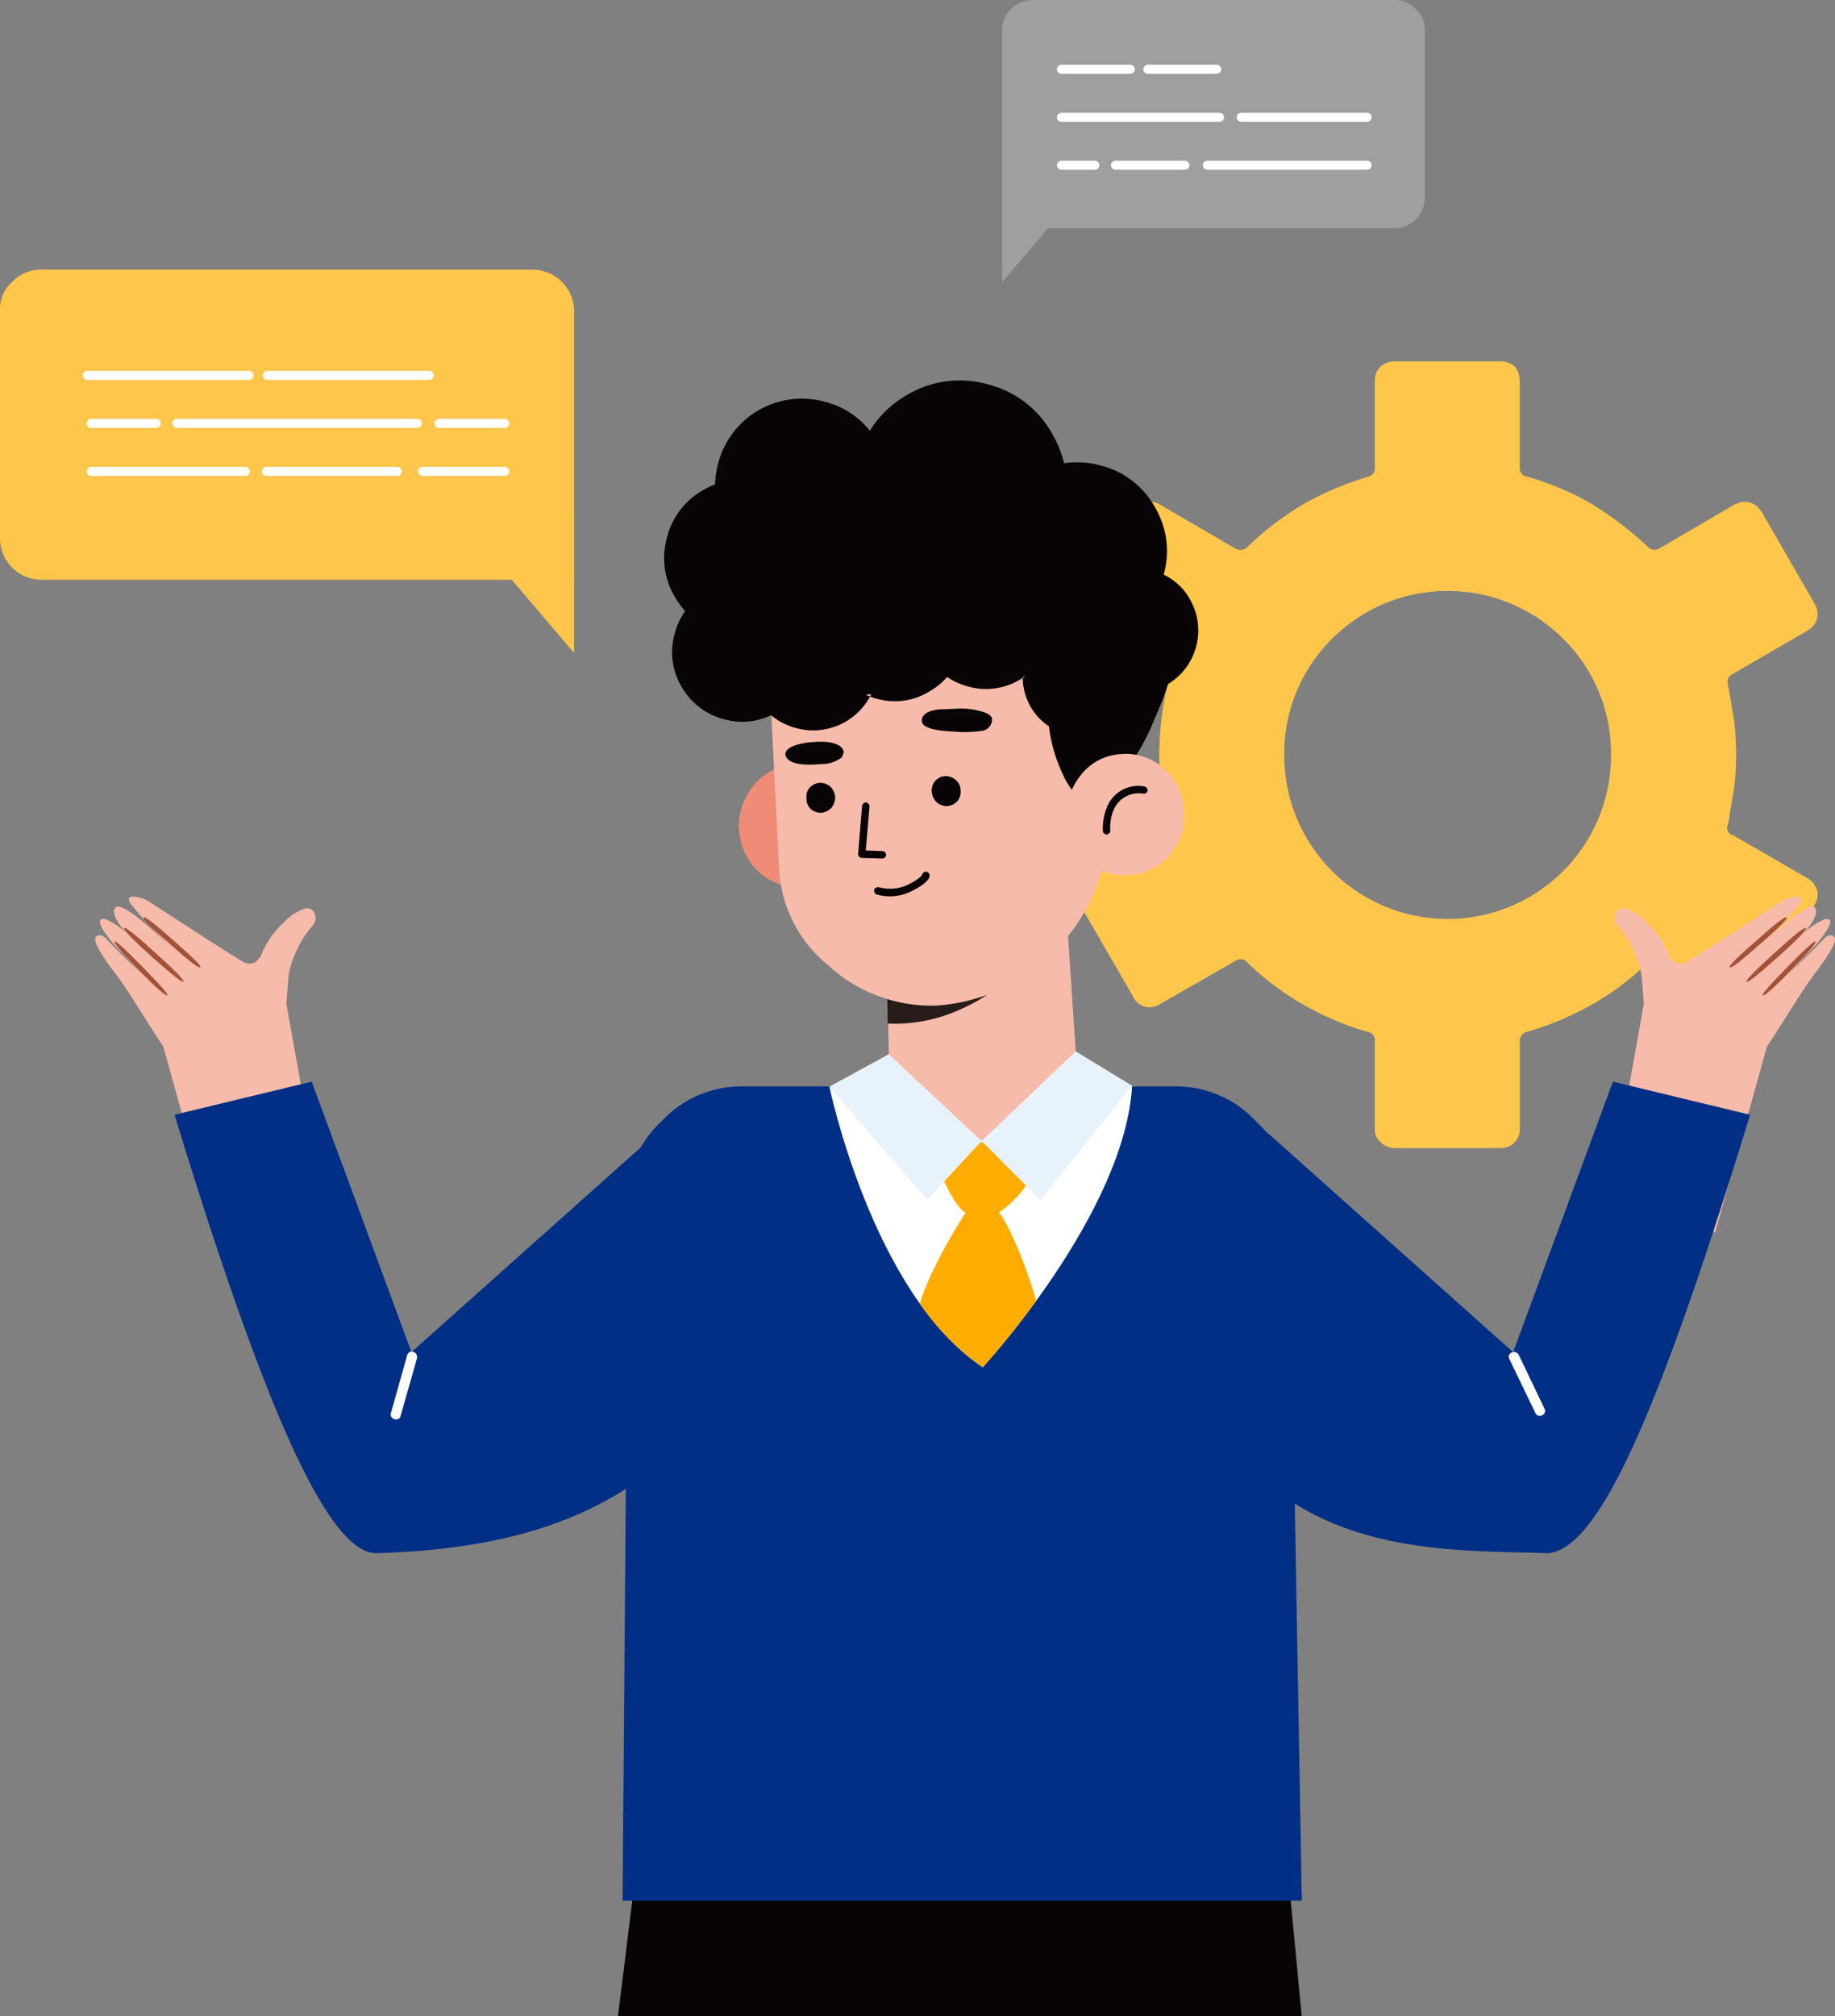 <svg xmlns="http://www.w3.org/2000/svg" width="203" height="223" viewBox="0 0 203 223">
  <rect x="0" y="0" width="203" height="223" fill="#808080" stroke="none"/>
  <g id="benefit-2" transform="translate(-2701.059 -1055.652)">
    <path id="패스_2874" data-name="패스 2874" d="M2769.56,1283.884l3.679-29.78h69.124l2.834,29.78Z" transform="translate(-0.135 -5.232)" fill="#080304" fill-rule="evenodd"/>
    <path id="패스_2875" data-name="패스 2875" d="M2868.864,1096.25a2.37,2.37,0,0,1,.571,1.464v9.688a.976.976,0,0,0,.9,1.059,31.522,31.522,0,0,1,7.083,3.012,38.813,38.813,0,0,1,6.187,4.721,1.009,1.009,0,0,0,1.3.163l8.384-4.884h.082a1.964,1.964,0,0,1,1.546-.164,2.07,2.07,0,0,1,1.221.977l.082.081,5.862,10.177a2.189,2.189,0,0,1,.244,1.627,2.078,2.078,0,0,1-.978,1.223l-.081.081-8.3,4.8a.99.99,0,0,0-.488,1.222l.65,3.744a31.306,31.306,0,0,1,0,7.816l-.65,3.826a.842.842,0,0,0,.569,1.221l8.3,4.8a2.326,2.326,0,0,1,.978,1.3,2.029,2.029,0,0,1-.244,1.548l-5.944,10.337a2.063,2.063,0,0,1-1.221.978,2.19,2.19,0,0,1-1.628-.244l-8.384-4.8a.822.822,0,0,0-1.3.163,29.779,29.779,0,0,1-6.187,4.641,33.451,33.451,0,0,1-7.163,3.012,1.02,1.02,0,0,0-.815,1.058v9.687a1.976,1.976,0,0,1-.571,1.466,2.02,2.02,0,0,1-1.464.65h-11.886a2.019,2.019,0,0,1-1.464-.65,1.714,1.714,0,0,1-.652-1.466V1170.9a.951.951,0,0,0-.814-1.058,30.975,30.975,0,0,1-7.083-3.012,29.735,29.735,0,0,1-6.186-4.641.993.993,0,0,0-1.384-.163l-8.385,4.8a2.025,2.025,0,0,1-1.546.244,2.33,2.33,0,0,1-1.3-.978v-.081l-5.942-10.256a1.972,1.972,0,0,1-.163-1.548,2.331,2.331,0,0,1,.976-1.3l8.386-4.8a.949.949,0,0,0,.488-1.221,33,33,0,0,1-.651-11.642,36.265,36.265,0,0,1,.651-3.744,1.013,1.013,0,0,0-.569-1.3l-8.305-4.8a2.076,2.076,0,0,1-.976-1.223,2.144,2.144,0,0,1,.163-1.627l.081-.082,5.861-10.176a2.342,2.342,0,0,1,1.3-.977,1.964,1.964,0,0,1,1.546.164l8.385,4.884a1.1,1.1,0,0,0,1.384-.163,33.5,33.5,0,0,1,6.186-4.721,34.606,34.606,0,0,1,7.083-3.012.952.952,0,0,0,.814-1.059v-9.688a2.02,2.02,0,0,1,.652-1.464,2.376,2.376,0,0,1,1.464-.571H2867.4A2.374,2.374,0,0,1,2868.864,1096.25Zm-20.188,30.119a17.772,17.772,0,0,0-5.291,12.782,18.073,18.073,0,1,0,36.145,0,17.769,17.769,0,0,0-5.292-12.782,18.082,18.082,0,0,0-25.562,0Z" transform="translate(-0.251 -0.068)" fill="#ffc64c" fill-rule="evenodd"/>
    <g id="그룹_2377" data-name="그룹 2377" transform="translate(2711.591 1097.724)">
      <path id="패스_2876" data-name="패스 2876" d="M2831.267,1176.044a12.033,12.033,0,0,1,8.914,3.913,11.423,11.423,0,0,1,3.649,8.839l1.368,77.3h-75.14l.609-77.3a11.424,11.424,0,0,1,3.649-8.839,12.034,12.034,0,0,1,8.914-3.913Z" transform="translate(-2711.716 -1097.956)" fill="#002f85" fill-rule="evenodd"/>
      <path id="패스_2877" data-name="패스 2877" d="M2898.434,1155.548a3.9,3.9,0,0,1,1.654-.5q.771,0,.331.772a45.872,45.872,0,0,1-5.458,5.622l3.253-2.921q3.307-2.867,3.859-2.26.5.55-.607,2.094-.3.4-.689.827a7.548,7.548,0,0,1,2.453-1.653q1.488-.166-.992,2.811l-2.812,3.032q2.2-2.1,3.749-3.749c.367-.33.7-.386.992-.165q.717.441-2.15,4.189-.882,1.159-2.37,3.529-1.875,2.977-2.867,4.466l-5.733,20.563-11.026-7.774,3.142-17.531-.22-2.866a9.066,9.066,0,0,0-.772-2.7,11.516,11.516,0,0,0-1.875-3.033,1.2,1.2,0,0,1-.275-1.323.88.88,0,0,1,1.047-.606,5.276,5.276,0,0,1,2.371,1.543,9.648,9.648,0,0,1,2.591,3.8l.5.552a1.429,1.429,0,0,0,1.6-.111Q2890.219,1160.9,2898.434,1155.548Z" transform="translate(-2711.842 -1097.956)" fill="#f6bbaa" fill-rule="evenodd"/>
      <g id="그룹_2360" data-name="그룹 2360" transform="translate(184.452 62.048)">
        <g id="그룹_2359" data-name="그룹 2359">
          <path id="패스_2878" data-name="패스 2878" d="M2896.3,1165.967q-.167-.165,2.756-3.142t3.087-2.812q.22.221-2.7,3.2T2896.3,1165.967Z" transform="translate(-2896.294 -1160.004)" fill="#a45237" fill-rule="evenodd"/>
        </g>
      </g>
      <g id="그룹_2362" data-name="그룹 2362" transform="translate(182.683 60.553)">
        <g id="그룹_2361" data-name="그룹 2361">
          <path id="패스_2879" data-name="패스 2879" d="M2894.538,1164.479q-.22-.22,3.087-3.2,3.253-2.976,3.473-2.756t-3.087,3.2Q2894.65,1164.7,2894.538,1164.479Z" transform="translate(-2894.524 -1158.51)" fill="#a45237" fill-rule="evenodd"/>
        </g>
      </g>
      <g id="그룹_2364" data-name="그룹 2364" transform="translate(180.808 59.376)">
        <g id="그룹_2363" data-name="그룹 2363">
          <path id="패스_2880" data-name="패스 2880" d="M2892.664,1162.88q-.22-.22,2.977-2.977,3.2-2.867,3.308-2.536.22.221-2.977,2.977Q2892.884,1163.1,2892.664,1162.88Z" transform="translate(-2892.65 -1157.333)" fill="#a45237" fill-rule="evenodd"/>
        </g>
      </g>
      <path id="패스_2881" data-name="패스 2881" d="M2879.743,1175.518l15.172,3.663c-10.29,33.672-16.823,47.985-22.329,48.492-11.4-.38-27,.471-36.9-14.12V1176.9a10.135,10.135,0,0,1,2.5,1.293l30.517,27.242Z" transform="translate(-2711.842 -1097.956)" fill="#002f85" fill-rule="evenodd"/>
      <g id="그룹_2370" data-name="그룹 2370" transform="translate(62.939)">
        <path id="패스_2882" data-name="패스 2882" d="M2793.714,1142.02a5.951,5.951,0,0,0-4.8-1.549,6.054,6.054,0,0,0-4.426,2.361,6.975,6.975,0,0,0,.738,9.591,6.363,6.363,0,0,0,9.222-.886,6.652,6.652,0,0,0,1.549-4.943A6.457,6.457,0,0,0,2793.714,1142.02Z" transform="translate(-2774.648 -1097.956)" fill="#ef8b76" fill-rule="evenodd"/>
        <path id="패스_2883" data-name="패스 2883" d="M2820.47,1176.517l-1.941-29.1-19.316,9.449.338,18.474q.084,4.807,2.784,7.337t7.424,2.363a14.243,14.243,0,0,0,7.507-2.195A6.732,6.732,0,0,0,2820.47,1176.517Z" transform="translate(-2774.648 -1097.956)" fill="#f6bbaa" fill-rule="evenodd"/>
        <g id="그룹_2365" data-name="그룹 2365" transform="translate(18.282 78.01)">
          <path id="패스_2884" data-name="패스 2884" d="M2797.714,1176.317l-4.784-.25s4.74,22.907,16.967,31.042c0,0,15.71-17.036,16.524-31.143l-3.879.291Z" transform="translate(-2792.93 -1175.966)" fill="#fff"/>
        </g>
        <path id="패스_2885" data-name="패스 2885" d="M2809.9,1207.109a89.794,89.794,0,0,0,5.9-7.336c-.959-3.54-2.858-8.175-4.107-9.8a11.476,11.476,0,0,0,4.26-5.35l-5.705-2.539-6.034,1.648c.3.049,2.146,5.3,3.78,6.29,0,0-3.694,5.6-5.066,10.027A27.455,27.455,0,0,0,2809.9,1207.109Z" transform="translate(-2774.648 -1097.956)" fill="#fead00"/>
        <path id="패스_2886" data-name="패스 2886" d="M2799.382,1169.095a17.484,17.484,0,0,0,8.1-1.6q8.6-3.8,11.3-14.425.928-3.375-9.279-1.1a107.148,107.148,0,0,0-10.375,2.953Z" transform="translate(-2774.648 -1097.956)" fill="#271c1a" fill-rule="evenodd"/>
        <path id="패스_2887" data-name="패스 2887" d="M2823.666,1145.855l-.444-12.689q-.589-7.3-7.009-12.247a19.185,19.185,0,0,0-13.648-4.056,16.848,16.848,0,0,0-11.729,6.2,17.867,17.867,0,0,0-4.278,12.837l.812,16.23a14.643,14.643,0,0,0,5.386,10.475,16.847,16.847,0,0,0,12.025,4.5,20.193,20.193,0,0,0,13.722-6.715A19.845,19.845,0,0,0,2823.666,1145.855Z" transform="translate(-2774.648 -1097.956)" fill="#f6bbaa" fill-rule="evenodd"/>
        <g id="그룹_2366" data-name="그룹 2366" transform="translate(13.42 36.304)">
          <path id="패스_2888" data-name="패스 2888" d="M2797.365,1145.081a.4.4,0,0,0-.11-.294.358.358,0,0,0-.258-.148.4.4,0,0,0-.3.111.36.36,0,0,0-.148.258l-.442,5.312a.4.4,0,0,0,.111.3.354.354,0,0,0,.257.147l2.288.074a.4.4,0,0,0,.295-.111.359.359,0,0,0,.147-.258.4.4,0,0,0-.11-.3.364.364,0,0,0-.259-.148l-1.881-.073Z" transform="translate(-2788.068 -1134.261)" fill="#080304" fill-rule="evenodd"/>
          <path id="패스_2889" data-name="패스 2889" d="M2806.992,1134.273l-1.918.074q-1.919.222-1.917,1.254t3.32,1.18a13.761,13.761,0,0,0,3.393-.073,1.254,1.254,0,0,0,1.033-1.034q.22-.736-1.181-1.106A7.9,7.9,0,0,0,2806.992,1134.273Z" transform="translate(-2788.068 -1134.261)" fill="#080304" fill-rule="evenodd"/>
          <path id="패스_2890" data-name="패스 2890" d="M2791.131,1137.963a7.354,7.354,0,0,0-2.213.443q-1.032.443-.811,1.106.443,1.18,3.91.885a3.762,3.762,0,0,0,2.287-.737l.221-.591q-.148-.885-1.771-1.106A8.963,8.963,0,0,0,2791.131,1137.963Z" transform="translate(-2788.068 -1134.261)" fill="#080304" fill-rule="evenodd"/>
          <path id="패스_2891" data-name="패스 2891" d="M2793.567,1144.012a1.8,1.8,0,0,0-.517-1.106,1.764,1.764,0,0,0-1.181-.443,1.79,1.79,0,0,0-1.106.517,1.491,1.491,0,0,0-.369,1.18,1.591,1.591,0,0,0,.443,1.18,1.763,1.763,0,0,0,1.18.443,1.785,1.785,0,0,0,1.106-.517A1.855,1.855,0,0,0,2793.567,1144.012Z" transform="translate(-2788.068 -1134.261)" fill="#080304" fill-rule="evenodd"/>
          <path id="패스_2892" data-name="패스 2892" d="M2807.436,1143.274a1.4,1.4,0,0,0-.517-1.107,1.672,1.672,0,0,0-1.107-.443,1.562,1.562,0,0,0-1.548,1.771,1.8,1.8,0,0,0,.516,1.107,1.765,1.765,0,0,0,1.18.442,1.793,1.793,0,0,0,1.107-.516A1.6,1.6,0,0,0,2807.436,1143.274Z" transform="translate(-2788.068 -1134.261)" fill="#080304" fill-rule="evenodd"/>
          <path id="패스_2893" data-name="패스 2893" d="M2804.006,1152.827a.359.359,0,0,0-.037-.294.468.468,0,0,0-.258-.222.356.356,0,0,0-.295.037.466.466,0,0,0-.221.258q-.156.378-1.328,1a4.6,4.6,0,0,1-3.468.406.468.468,0,0,0-.332.074.337.337,0,0,0-.184.221.465.465,0,0,0,.073.332.341.341,0,0,0,.222.185,5.393,5.393,0,0,0,4.057-.48Q2803.867,1153.48,2804.006,1152.827Z" transform="translate(-2788.068 -1134.261)" fill="#080304" fill-rule="evenodd"/>
        </g>
        <path id="패스_2894" data-name="패스 2894" d="M2828.916,1111.936a9.511,9.511,0,0,1,1,7.488l0,.018a6.575,6.575,0,0,1,2.9,2.726,6.934,6.934,0,0,1-2.413,9.372,36.974,36.974,0,0,1-1.432,3.689,25.411,25.411,0,0,1-3.995,6.844q-.539.859-1.13,1.628l-2.245,1.174a7.115,7.115,0,0,1-2.8-3.258,16.955,16.955,0,0,1-1.584-5.4,6.493,6.493,0,0,1-2.891-5.349c-.085.05-.169.1-.251.145a7.306,7.306,0,0,1-5.812.8,8.47,8.47,0,0,1-2.325-1.047,6.8,6.8,0,0,1-1.135,1.066,8.512,8.512,0,0,1-.864.56,7.246,7.246,0,0,1-5.766.772q-.386-.1-.747-.238a7.15,7.15,0,0,1-8.154,3.491,7.2,7.2,0,0,1-2.8-1.427,7.294,7.294,0,0,1-5.195.443,7.518,7.518,0,0,1-3.3-1.81,7.934,7.934,0,0,1-1.409-1.806,7.408,7.408,0,0,1-.752-5.837,7.784,7.784,0,0,1,1.154-2.51,9.3,9.3,0,0,1-1.14-1.579,8.3,8.3,0,0,1-1.141-5.112,9.64,9.64,0,0,1,.273-1.451,8.337,8.337,0,0,1,4.032-5.252,9.454,9.454,0,0,1,1.285-.621,10.41,10.41,0,0,1,.356-2.337,9.55,9.55,0,0,1,11.783-6.8,9.218,9.218,0,0,1,4.989,3.208,11.616,11.616,0,0,1,4.132-3.97,11.405,11.405,0,0,1,8.92-1.162,11.279,11.279,0,0,1,7.11,5.455,12.173,12.173,0,0,1,1.325,3.27,9.85,9.85,0,0,1,4.062.258A9.449,9.449,0,0,1,2828.916,1111.936Zm-14.588,18.793c0,.046,0,.091,0,.135.084-.052.17-.107.256-.163Zm-16.9,2.192c.044-.084.086-.169.127-.256l-.6.071Q2797.195,1132.834,2797.43,1132.921Z" transform="translate(-2774.648 -1097.956)" fill="#080304" fill-rule="evenodd"/>
        <g id="그룹_2367" data-name="그룹 2367" transform="translate(44.567 41.308)">
          <path id="패스_2895" data-name="패스 2895" d="M2832.15,1145.411a6.646,6.646,0,0,0-2.288-4.573,6.2,6.2,0,0,0-4.721-1.549,6.046,6.046,0,0,0-4.426,2.361,6.811,6.811,0,0,0-1.475,4.943,6.454,6.454,0,0,0,2.287,4.573,5.961,5.961,0,0,0,4.721,1.475,6.045,6.045,0,0,0,4.427-2.36A6.571,6.571,0,0,0,2832.15,1145.411Z" transform="translate(-2819.214 -1139.264)" fill="#f6bbaa" fill-rule="evenodd"/>
          <path id="패스_2896" data-name="패스 2896" d="M2828.018,1143.014a.366.366,0,0,0-.258-.148,3.719,3.719,0,0,0-4.168,2.4,6.147,6.147,0,0,0-.406,2.546.36.36,0,0,0,.148.258.4.4,0,0,0,.3.11.359.359,0,0,0,.258-.147.4.4,0,0,0,.11-.3,5.162,5.162,0,0,1,.332-2.176,3,3,0,0,1,3.357-1.882.4.4,0,0,0,.294-.111.355.355,0,0,0,.148-.258A.4.4,0,0,0,2828.018,1143.014Z" transform="translate(-2819.214 -1139.264)" fill="#080304" fill-rule="evenodd"/>
        </g>
        <path id="패스_2897" data-name="패스 2897" d="M2797.892,1177.319l-3.867-1.326,32.23,0-4.322,2.852c-3.78,4.235-5.087,2.844-12.164,3.242-6.31.313-8.509,2.865-10.641-.887A10.7,10.7,0,0,1,2797.892,1177.319Z" transform="translate(-2774.648 -1097.956)" fill="#f6bbaa" fill-rule="evenodd"/>
        <g id="그룹_2368" data-name="그룹 2368" transform="translate(35.121 74.208)">
          <path id="패스_2898" data-name="패스 2898" d="M2820.18,1172.165l-10.411,9.92,6.5,6.512,10.148-12.631Z" transform="translate(-2809.769 -1172.165)" fill="#e8f2fb"/>
        </g>
        <g id="그룹_2369" data-name="그룹 2369" transform="translate(18.282 74.529)">
          <path id="패스_2899" data-name="패스 2899" d="M2799.5,1172.485l10.27,9.6-6.029,6.512-10.81-12.53Z" transform="translate(-2792.93 -1172.485)" fill="#e8f2fb"/>
        </g>
      </g>
      <path id="패스_2900" data-name="패스 2900" d="M2717.468,1155.548a3.9,3.9,0,0,0-1.654-.5q-.772,0-.331.772a45.809,45.809,0,0,0,5.458,5.622l-3.253-2.921q-3.308-2.867-3.859-2.26-.5.55.606,2.094.3.4.689.827a7.538,7.538,0,0,0-2.453-1.653q-1.488-.166.992,2.811l2.812,3.032q-2.205-2.1-3.749-3.749c-.367-.33-.7-.386-.992-.165q-.717.441,2.15,4.189.882,1.159,2.371,3.529,1.874,2.977,2.866,4.466l5.734,20.563,11.025-7.774-3.141-17.531.22-2.866a9.009,9.009,0,0,1,.772-2.7,11.493,11.493,0,0,1,1.874-3.033,1.2,1.2,0,0,0,.275-1.323.879.879,0,0,0-1.047-.606,5.27,5.27,0,0,0-2.37,1.543,9.627,9.627,0,0,0-2.591,3.8l-.5.552a1.427,1.427,0,0,1-1.6-.111Q2725.681,1160.9,2717.468,1155.548Z" transform="translate(-2711.591 -1097.956)" fill="#f6bbaa" fill-rule="evenodd"/>
      <g id="그룹_2372" data-name="그룹 2372" transform="translate(2.132 62.048)">
        <g id="그룹_2371" data-name="그룹 2371">
          <path id="패스_2901" data-name="패스 2901" d="M2719.582,1165.967q.165-.165-2.757-3.142t-3.087-2.812q-.22.221,2.7,3.2T2719.582,1165.967Z" transform="translate(-2713.723 -1160.004)" fill="#a45237" fill-rule="evenodd"/>
        </g>
      </g>
      <g id="그룹_2374" data-name="그룹 2374" transform="translate(3.181 60.553)">
        <g id="그룹_2373" data-name="그룹 2373">
          <path id="패스_2902" data-name="패스 2902" d="M2721.346,1164.479q.22-.22-3.087-3.2-3.253-2.976-3.473-2.756t3.087,3.2Q2721.236,1164.7,2721.346,1164.479Z" transform="translate(-2714.772 -1158.51)" fill="#a45237" fill-rule="evenodd"/>
        </g>
      </g>
      <g id="그룹_2376" data-name="그룹 2376" transform="translate(5.331 59.376)">
        <g id="그룹_2375" data-name="그룹 2375">
          <path id="패스_2903" data-name="패스 2903" d="M2723.22,1162.88q.22-.22-2.977-2.977-3.2-2.867-3.307-2.536-.22.221,2.977,2.977Q2723,1163.1,2723.22,1162.88Z" transform="translate(-2716.922 -1157.333)" fill="#a45237" fill-rule="evenodd"/>
        </g>
      </g>
      <path id="패스_2904" data-name="패스 2904" d="M2735.54,1175.518l-15.172,3.663c10.289,33.672,17.168,48.492,22.328,48.492,11.4-.38,27.77-2.384,37.665-16.975l-.768-33.8a10.135,10.135,0,0,0-2.5,1.293l-30.517,27.242Z" transform="translate(-2711.591 -1097.956)" fill="#002f85" fill-rule="evenodd"/>
    </g>
    <path id="패스_2905" data-name="패스 2905" d="M2857.859,1056.644a3.177,3.177,0,0,0-2.316-.992H2815.4a3.392,3.392,0,0,0-3.308,3.309v27.9l5.072-5.956h38.377a3.389,3.389,0,0,0,3.308-3.308v-18.636A2.95,2.95,0,0,0,2857.859,1056.644Z" transform="translate(-0.178)" fill="#a09f9f" fill-rule="evenodd"/>
    <g id="그룹_2380" data-name="그룹 2380" transform="translate(2867.972 1205.172)">
      <g id="그룹_2379" data-name="그룹 2379">
        <g id="그룹_2378" data-name="그룹 2378">
          <path id="패스_2906" data-name="패스 2906" d="M2868.585,1205.39a.432.432,0,0,1,.418-.006.544.544,0,0,1,.309.255l2.854,5.96a.507.507,0,0,1-.288.757.428.428,0,0,1-.322.055.512.512,0,0,1-.4-.338l-2.859-5.927A.506.506,0,0,1,2868.585,1205.39Z" transform="translate(-2868.224 -1205.333)" fill="#fff" fill-rule="evenodd"/>
        </g>
      </g>
    </g>
    <g id="그룹_2383" data-name="그룹 2383" transform="translate(2744.28 1205.153)">
      <g id="그룹_2382" data-name="그룹 2382">
        <g id="그룹_2381" data-name="그룹 2381">
          <path id="패스_2907" data-name="패스 2907" d="M2746.866,1205.355a.434.434,0,0,1,.317.272.544.544,0,0,1,.063.4l-1.805,6.357a.506.506,0,0,1-.717.377.422.422,0,0,1-.277-.172.511.511,0,0,1-.077-.519l1.779-6.335A.506.506,0,0,1,2746.866,1205.355Z" transform="translate(-2744.334 -1205.315)" fill="#fff" fill-rule="evenodd"/>
        </g>
      </g>
    </g>
    <line id="선_150" data-name="선 150" x2="7.623" transform="translate(2818.483 1063.314)" fill="none" stroke="#fff" stroke-linecap="round" stroke-miterlimit="10" stroke-width="1"/>
    <line id="선_151" data-name="선 151" x2="7.623" transform="translate(2828.043 1063.314)" fill="none" stroke="#fff" stroke-linecap="round" stroke-miterlimit="10" stroke-width="1"/>
    <line id="선_152" data-name="선 152" x2="17.495" transform="translate(2818.475 1068.621)" fill="none" stroke="#fff" stroke-linecap="round" stroke-miterlimit="10" stroke-width="1"/>
    <line id="선_153" data-name="선 153" x2="13.934" transform="translate(2838.362 1068.621)" fill="none" stroke="#fff" stroke-linecap="round" stroke-miterlimit="10" stroke-width="1"/>
    <line id="선_154" data-name="선 154" x2="3.686" transform="translate(2818.486 1073.928)" fill="none" stroke="#fff" stroke-linecap="round" stroke-miterlimit="10" stroke-width="1"/>
    <line id="선_155" data-name="선 155" x2="7.69" transform="translate(2824.457 1073.928)" fill="none" stroke="#fff" stroke-linecap="round" stroke-miterlimit="10" stroke-width="1"/>
    <line id="선_156" data-name="선 156" x2="17.674" transform="translate(2834.623 1073.928)" fill="none" stroke="#fff" stroke-linecap="round" stroke-miterlimit="10" stroke-width="1"/>
    <g id="그룹_2384" data-name="그룹 2384" transform="translate(2701.059 1085.479)">
      <path id="패스_2908" data-name="패스 2908" d="M2701.059,1089.973v25.312a4.605,4.605,0,0,0,4.494,4.494h59.014v-29.806a4.607,4.607,0,0,0-4.494-4.494h-54.52a4.314,4.314,0,0,0-3.146,1.347A4.009,4.009,0,0,0,2701.059,1089.973Z" transform="translate(-2701.059 -1085.479)" fill="#ffc64c" fill-rule="evenodd"/>
      <path id="패스_2909" data-name="패스 2909" d="M2764.567,1112.59l-12.882.15,12.882,15.128Z" transform="translate(-2701.059 -1085.479)" fill="#ffc64c" fill-rule="evenodd"/>
      <line id="선_157" data-name="선 157" x2="17.881" transform="translate(9.671 11.693)" fill="none" stroke="#fff" stroke-linecap="round" stroke-miterlimit="10" stroke-width="1"/>
      <line id="선_158" data-name="선 158" x2="17.881" transform="translate(29.588 11.693)" fill="none" stroke="#fff" stroke-linecap="round" stroke-miterlimit="10" stroke-width="1"/>
      <line id="선_159" data-name="선 159" x2="7.187" transform="translate(10.095 17)" fill="none" stroke="#fff" stroke-linecap="round" stroke-miterlimit="10" stroke-width="1"/>
      <line id="선_160" data-name="선 160" x2="26.589" transform="translate(19.568 17)" fill="none" stroke="#fff" stroke-linecap="round" stroke-miterlimit="10" stroke-width="1"/>
      <line id="선_161" data-name="선 161" x2="17.031" transform="translate(10.095 22.307)" fill="none" stroke="#fff" stroke-linecap="round" stroke-miterlimit="10" stroke-width="1"/>
      <line id="선_162" data-name="선 162" x2="14.462" transform="translate(29.478 22.307)" fill="none" stroke="#fff" stroke-linecap="round" stroke-miterlimit="10" stroke-width="1"/>
      <line id="선_163" data-name="선 163" x2="9.082" transform="translate(46.756 22.307)" fill="none" stroke="#fff" stroke-linecap="round" stroke-miterlimit="10" stroke-width="1"/>
      <line id="선_164" data-name="선 164" x2="7.284" transform="translate(48.553 17)" fill="none" stroke="#fff" stroke-linecap="round" stroke-miterlimit="10" stroke-width="1"/>
    </g>
  </g>
</svg>
